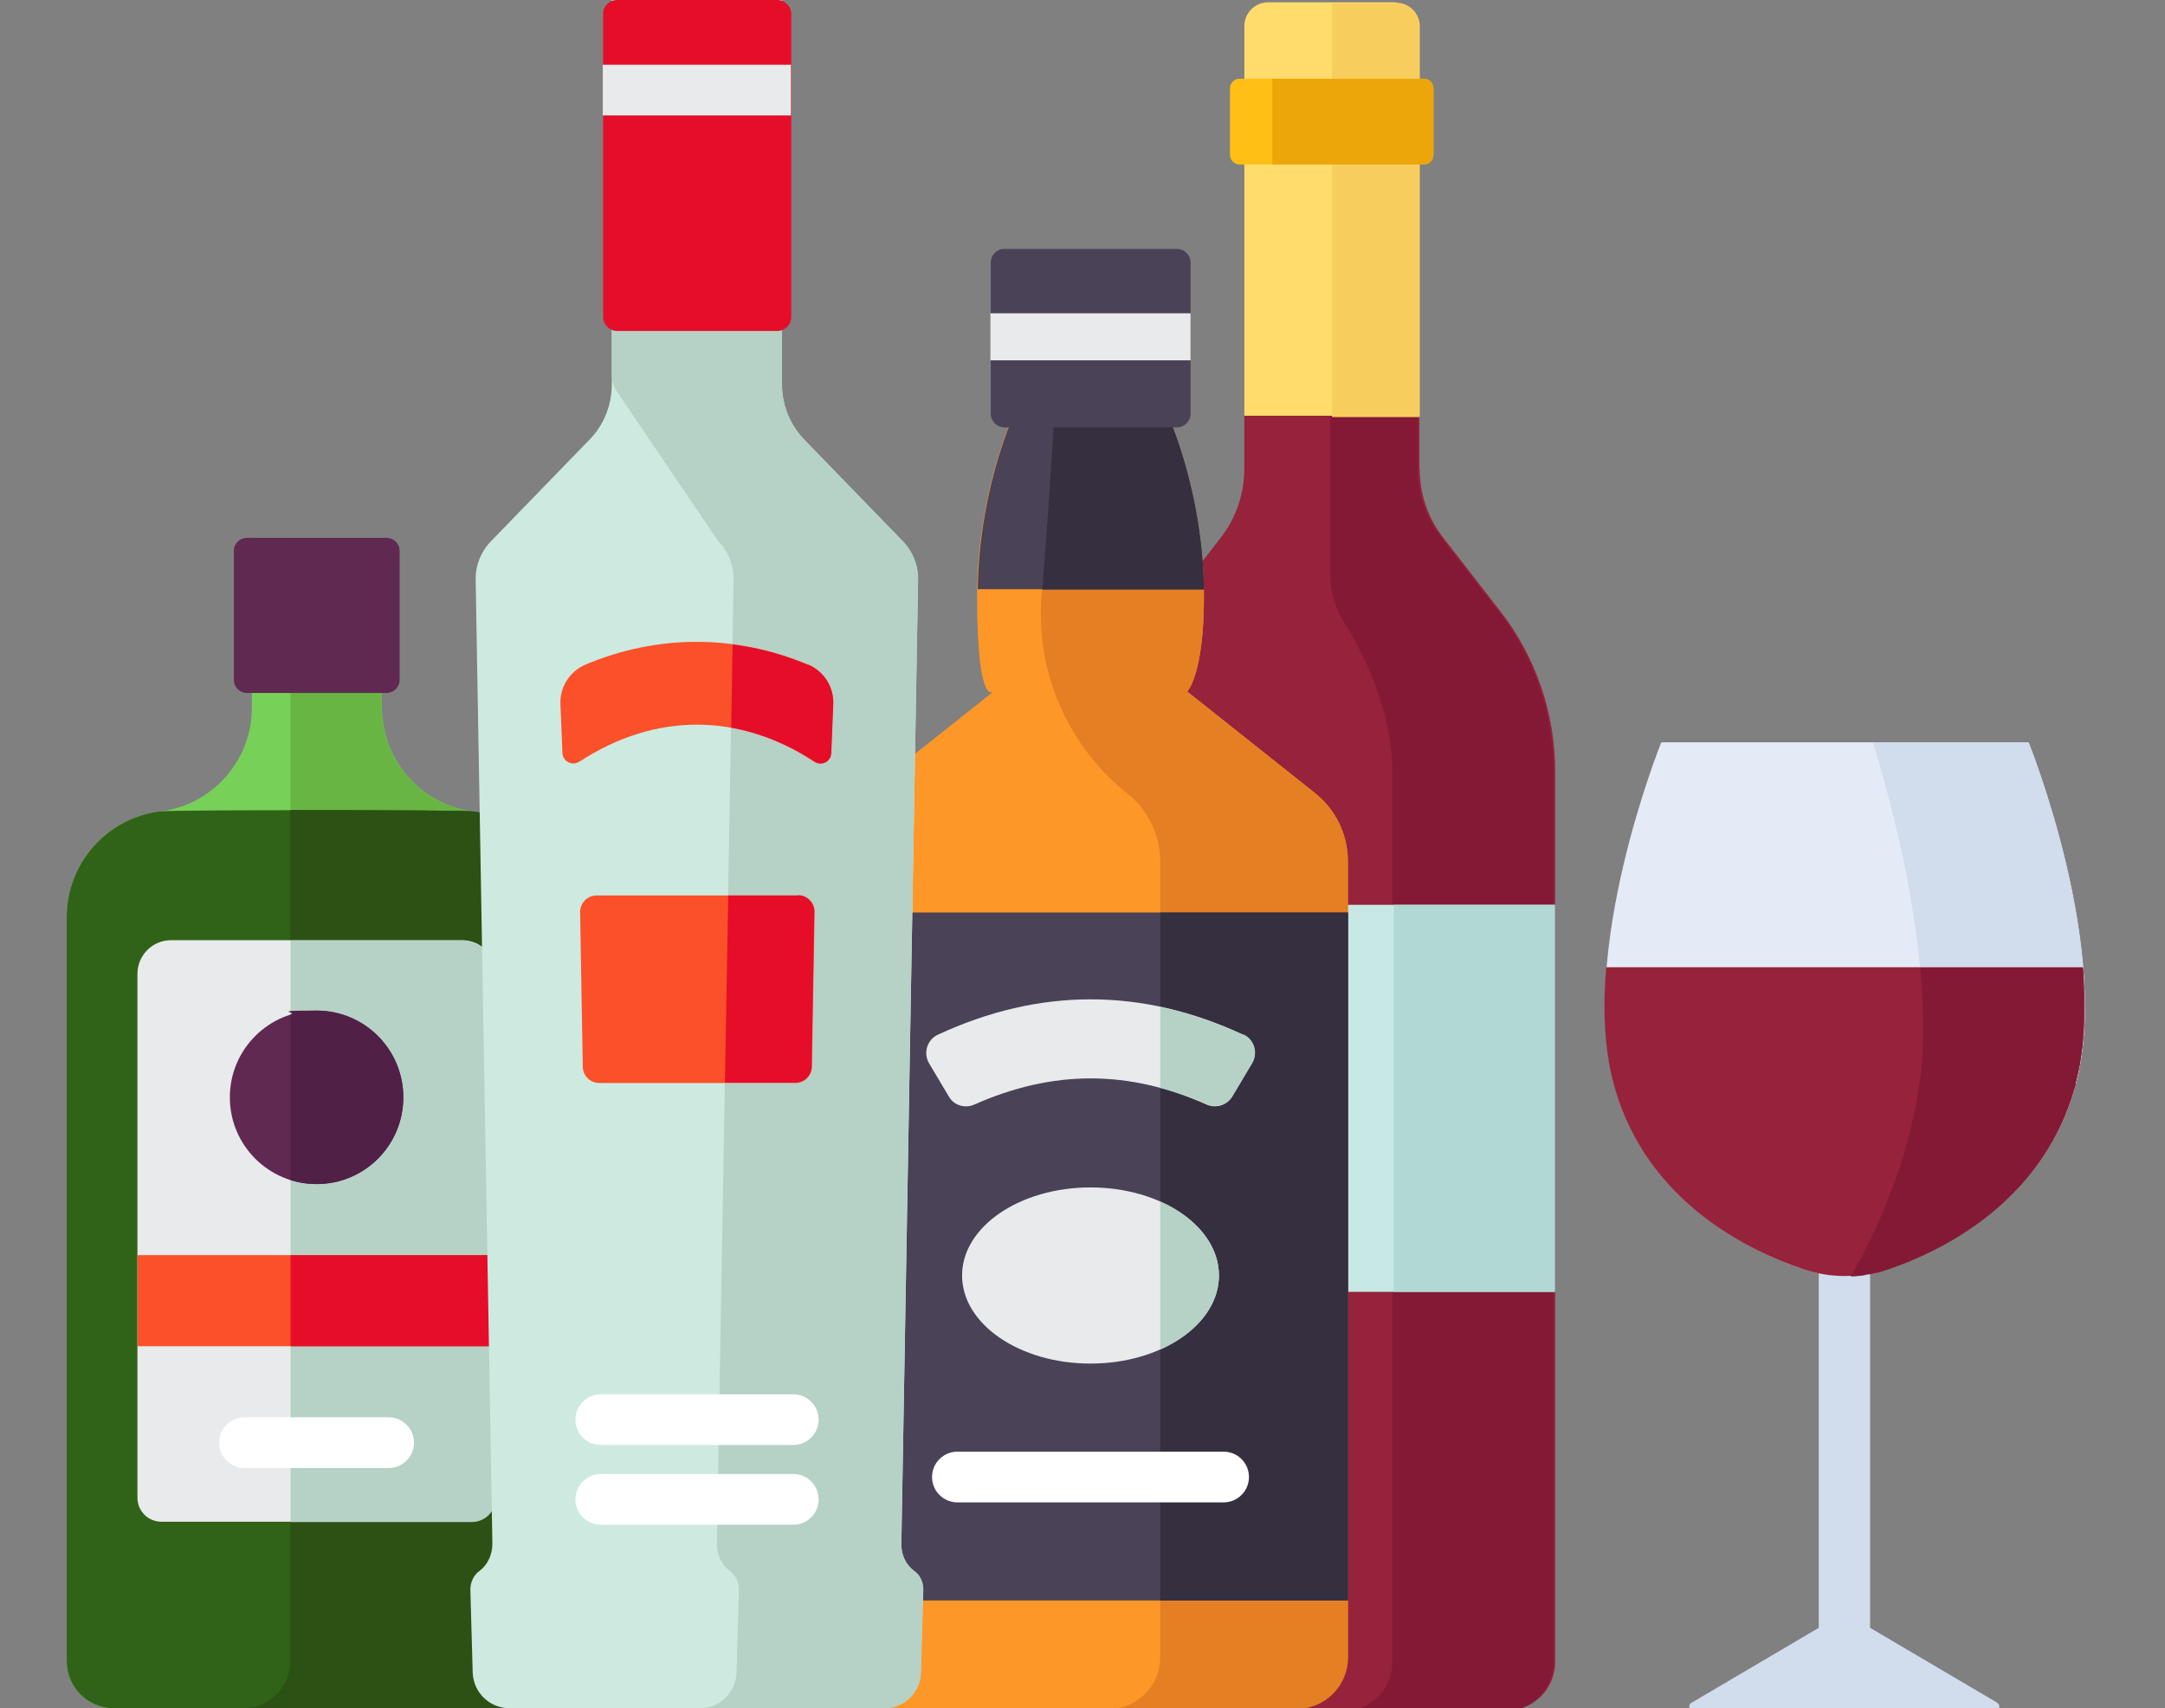 <?xml version="1.0" encoding="UTF-8"?> <svg xmlns="http://www.w3.org/2000/svg" version="1.1" viewBox="0 0 649 512"><rect x="0" y="0" width="649" height="512" fill="#808080" stroke="none"/><defs><style> .st0 { fill: #68b543; } .st1 { fill: #306318; } .st2 { fill: #cdeae0; } .st3 { fill: #352f3f; } .st4 { fill: #2c5114; } .st5 { fill: #512047; } .st6 { fill: #ffdc6c; } .st7 { fill: #77d057; } .st8 { fill: #e5ebf6; } .st9 { fill: #602952; } .st10 { fill: #ffbf14; } .st11 { fill: #e57f23; } .st12 { fill: #e60d28; } .st13 { fill: #eda60a; } .st14 { fill: #fd9727; } .st15 { fill: #fff; } .st16 { fill: #d1dced; } .st17 { fill: #4a4256; } .st18 { fill: #e9eaeb; } .st19 { fill: #96223b; } .st20 { fill: #fc502a; } .st21 { fill: #841935; } .st22 { fill: #c8e8e5; } .st23 { fill: #f7ce5e; } .st24 { fill: #b6d1c6; } .st25 { fill: #b2d8d4; } </style></defs><g id="Vrstva_2"><path class="st16" d="M598.8,510.4l-38.2-22.5v-118.7c0-4.3-3.5-7.7-7.7-7.7s-7.7,3.5-7.7,7.7v118.7l-38.2,22.5c-1.1.6-.6,2.3.6,2.3h90.5c1.3,0,1.7-1.7.6-2.3Z"></path><path class="st19" d="M425.5,140.6V7.9c0-3.9-3.2-7.1-7.1-7.1h-38.3c-3.9,0-7.1,3.2-7.1,7.1v132.7c0,7.4-2.5,14.7-7,20.5l-17,21.9c-10.7,13.8-16.6,30.8-16.6,48.3v266.8c0,8.1,6.5,14.6,14.6,14.6h104.6c8.1,0,14.6-6.5,14.6-14.6V231.3c0-17.5-5.8-34.5-16.6-48.3l-17-21.9c-4.6-5.9-7-13.1-7-20.5Z"></path><path class="st8" d="M608,222.5h-110s-25.7,63.5-13.7,104.1c10,33.8,39.8,48.3,56.7,53.9,7.8,2.6,16.2,2.6,24.1,0,16.9-5.6,46.7-20.1,56.7-53.9,12-40.6-13.7-104.1-13.7-104.1Z"></path><path class="st16" d="M608,222.5h-46.6s20.5,62.3,13.7,104.1c-3.4,20.9-11.2,40-20.3,55.8,3.5-.2,6.9-.8,10.3-1.9,16.9-5.6,46.7-20.1,56.7-53.9,12-40.6-13.7-104.1-13.7-104.1Z"></path><path class="st19" d="M481.5,289.9c-1.1,12.8-.6,25.6,2.7,36.7,10,33.8,39.8,48.3,56.7,53.9,7.8,2.6,16.2,2.6,24.1,0,16.9-5.6,46.7-20.1,56.7-53.9,3.3-11.1,3.8-23.9,2.7-36.7h-142.8Z"></path><g><path class="st21" d="M622.2,324.6c0-.2.1-.5.2-.7.1-.5.2-.9.3-1.4,0-.3.1-.5.2-.8,0-.4.2-.8.3-1.3,0-.3.1-.6.2-.9,0-.4.2-.8.2-1.2,0-.3,0-.6.1-.9,0-.4.1-.8.2-1.2,0-.3,0-.6.1-.9,0-.4.1-.8.2-1.3,0-.3,0-.6.1-.9,0-.4,0-.9.1-1.3,0-.3,0-.6,0-.9,0-.5,0-.9.1-1.4,0-.3,0-.6,0-.8,0-.5,0-1,0-1.5,0-.2,0-.5,0-.7,0-.6,0-1.3,0-1.9,0-.1,0-.2,0-.3,0-.8,0-1.5,0-2.3h0c0-.8,0-1.5,0-2.3,0-.2,0-.3,0-.5,0-.6,0-1.2,0-1.8,0-.2,0-.4,0-.7,0-.6,0-1.1,0-1.7,0-.2,0-.5,0-.7,0-.5,0-1.1,0-1.6,0-.2,0-.5,0-.7,0-.5,0-1.1-.1-1.6,0-.1,0-.2,0-.3h-48.8c1.2,12.6,1.4,25.4-.5,36.7-3.4,20.9-11.2,40-20.3,55.8h0c.9,0,1.7-.1,2.6-.2,0,0,0,0,0,0,.8,0,1.6-.2,2.4-.4.1,0,.2,0,.3,0,.8-.1,1.5-.3,2.3-.5.1,0,.2,0,.3,0,.8-.2,1.5-.4,2.3-.7,0,0,0,0,0,0,1.6-.5,3.3-1.1,5.1-1.8.6-.2,1.2-.5,1.8-.7,17.1-7,41-21.8,49.8-51.4.2-.7.4-1.3.6-2Z"></path><path class="st21" d="M449,183l-17-21.9c-4.6-5.9-7-13.1-7-20.5V7.9c0-3.9-3.2-7.1-7.1-7.1h-19.1v171.7c0,4.9,1.4,9.7,4,13.8,5.5,8.8,14.6,26.3,14.6,45.1v266.8c0,8.1-6.5,14.6-14.6,14.6h48.3c8.1,0,14.6-6.5,14.6-14.6V231.3c0-17.5-5.8-34.5-16.6-48.3Z"></path></g><path class="st22" d="M466.1,387.2h-70.9c-7,0-12.8-5.7-12.8-12.8v-90.4c0-7,5.7-12.8,12.8-12.8h70.9v116Z"></path><rect class="st25" x="417.8" y="271.2" width="48.3" height="116"></rect><path class="st6" d="M418.4.7h-38.3c-3.9,0-7.1,3.2-7.1,7.1v116.8h52.6V7.9c0-3.9-3.2-7.1-7.1-7.1Z"></path><path class="st23" d="M425.5,124.7V7.9c0-.7-.1-1.5-.3-2.1-.1-.4-.3-.8-.5-1.2,0,0,0,0,0,0-.3-.6-.7-1.1-1.2-1.6,0,0,0,0,0,0-.6-.6-1.3-1.1-2.1-1.4-.3-.1-.6-.2-.9-.3-.7-.2-1.4-.3-2.1-.3h-19.1v124h26.3Z"></path><path class="st10" d="M426.8,49.3h-55.2c-1.6,0-2.9-1.3-2.9-2.9v-19.9c0-1.6,1.3-2.9,2.9-2.9h55.2c1.6,0,2.9,1.3,2.9,2.9v19.9c0,1.6-1.3,2.9-2.9,2.9Z"></path><path class="st13" d="M426.8,23.6h-45.4v25.7h45.4c1.6,0,2.9-1.3,2.9-2.9v-19.9c0-1.6-1.3-2.9-2.9-2.9Z"></path></g><g id="Capa_1"><path class="st14" d="M355.9,207.2s5-5,5-28.3c0-33.8-12.5-58.1-12.5-58.1h-43s-12.5,24.3-12.5,58.1,5,28.3,5,28.3l-38.4,30.5c-6.2,4.9-9.8,12.4-9.8,20.3v238.6c0,8.5,6.9,15.4,15.4,15.4h123.5c8.5,0,15.4-6.9,15.4-15.4v-238.6c0-7.9-3.6-15.4-9.8-20.3l-38.4-30.5Z"></path><path class="st11" d="M394.3,237.8l-38.4-30.5s5-5,5-28.3c0-33.8-12.5-58.1-12.5-58.1h-32.2c-1.1,18-2.6,39.9-4,58.1-1.7,22.7,8,44.7,25.8,58.9h0c6.2,4.9,9.8,12.4,9.8,20.3v238.6c0,8.5-6.9,15.4-15.4,15.4h56.3c8.5,0,15.4-6.9,15.4-15.4v-238.6c0-7.9-3.6-15.4-9.8-20.3Z"></path><g><rect class="st17" x="249.8" y="273.5" width="154.3" height="206.2"></rect><path class="st17" d="M360.9,176.6c-.6-32.5-12.4-55.8-12.4-55.8h-43s-11.9,23.2-12.4,55.8h67.9Z"></path></g><path class="st7" d="M114.4,212.1v-50.9h-38.9v50.9c0,15.8-11.8,29.2-27.5,31.1h0c-16,2-28,15.6-28,31.7v223c0,7.8,6.3,14.1,14.1,14.1h121.8c7.8,0,14.1-6.3,14.1-14.1v-223c0-16.1-12-29.7-28-31.7h0c-15.7-1.9-27.5-15.3-27.5-31.1Z"></path><path class="st0" d="M141.9,243.2h0c-15.7-1.9-27.5-15.3-27.5-31.1v-50.9h-27.3v336.7c0,7.8-6.3,14.1-14.1,14.1h82.8c7.8,0,14.1-6.3,14.1-14.1v-223c0-16.1-12-29.7-28-31.7Z"></path><path class="st9" d="M115.9,207.7h-41.9c-2.2,0-3.9-1.8-3.9-3.9v-38.7c0-2.2,1.8-3.9,3.9-3.9h41.9c2.2,0,3.9,1.8,3.9,3.9v38.7c0,2.2-1.8,3.9-3.9,3.9Z"></path><path class="st1" d="M48,243.2h0c-16,2-28,15.6-28,31.7v223c0,7.8,6.3,14.1,14.1,14.1h121.8c7.8,0,14.1-6.3,14.1-14.1v-223c0-16.1-12-29.7-28-31.7h0c-4.2-.5-89.7-.5-93.9,0Z"></path><path class="st4" d="M168.7,266.2c-.5-1.9-1.2-3.6-2.1-5.4-.4-.9-.9-1.7-1.4-2.5-3.8-6.2-9.6-11-16.6-13.5-2.2-.8-4.5-1.3-6.8-1.6h0c-2.4-.3-30.1-.4-54.8-.4v255.1c0,7.8-6.3,14.1-14.1,14.1h82.8c3.4,0,6.5-1.2,9-3.2s4.2-4.8,4.8-8c.2-.9.3-1.9.3-2.8v-223c0-3-.4-6-1.2-8.7Z"></path><path class="st18" d="M148.6,448.9v-157c0-5.6-4.5-10.1-10.1-10.1H51.3c-5.6,0-10.1,4.5-10.1,10.1v157c0,4,3.2,7.2,7.2,7.2h92.8c4,0,7.2-3.2,7.2-7.2Z"></path><path class="st24" d="M87.1,456.2h54.3c4,0,7.2-3.2,7.2-7.2v-157c0-5.6-4.5-10.1-10.1-10.1h-51.4v174.3h0Z"></path><circle class="st9" cx="94.9" cy="328.9" r="26"></circle><path class="st5" d="M87.1,353.7c2.5.8,5.1,1.2,7.8,1.2,14.4,0,26-11.6,26-26s-11.6-26-26-26-5.4.4-7.8,1.2v49.6Z"></path><path class="st15" d="M116.5,440h-43.2c-4.2,0-7.6-3.4-7.6-7.6s3.4-7.6,7.6-7.6h43.2c4.2,0,7.6,3.4,7.6,7.6s-3.4,7.6-7.6,7.6Z"></path><rect class="st20" x="41.3" y="376.2" width="107.3" height="27.3"></rect><rect class="st12" x="87.1" y="376.2" width="61.5" height="27.3"></rect><path class="st2" d="M274,470.8c-2.5-1.8-3.9-4.9-3.8-8.1l5-288.5c.2-4.4-1.5-8.8-4.6-12l-29.4-30.3c-4.4-4.5-6.8-10.5-6.8-16.7V0h-51v115.2c0,6.2-2.4,12.3-6.8,16.7l-29.4,30.3c-3.1,3.2-4.8,7.5-4.6,12l5,288.5c0,3.1-1.3,6.2-3.8,8.1-1.7,1.2-2.8,3.3-2.8,5.6l.7,24.9c.2,6,5.1,10.7,11,10.7h112.3c6,0,10.9-4.8,11-10.7l.7-24.9c0-2.3-1-4.4-2.8-5.6Z"></path><path class="st24" d="M274,470.8c-2.5-1.8-3.9-4.9-3.8-8.1l5-288.5c.2-4.4-1.5-8.8-4.6-12l-29.4-30.3c-4.4-4.5-6.8-10.5-6.8-16.7V0h-51v112.2c0,1.9.6,3.8,1.7,5.4l30.2,44.6c3.1,3.2,4.8,7.5,4.6,12l-5,288.5c0,3.1,1.3,6.2,3.8,8.1,1.7,1.2,2.8,3.3,2.8,5.6l-.7,24.9c-.2,6-5,10.7-11,10.7h55.3c6,0,10.9-4.8,11-10.7l.7-24.9c0-2.3-1-4.4-2.8-5.6Z"></path><path class="st12" d="M233,99.2h-48c-2.3,0-4.2-1.9-4.2-4.2V4.2C180.7,1.9,182.6,0,185,0h48C235.3,0,237.2,1.9,237.2,4.2v90.8c0,2.3-1.9,4.2-4.2,4.2Z"></path><path class="st20" d="M173.7,228.3c22.6-14.8,47.8-14.8,70.4,0,2.1,1.4,4.9,0,5-2.6l.6-14.7c.2-5.1-2.8-9.8-7.5-11.8-21.7-9.1-45.1-9.1-66.7,0-4.7,2-7.7,6.7-7.5,11.8l.6,14.7c.1,2.5,2.9,4,5,2.6Z"></path><g><path class="st15" d="M237.8,433.1h-57.7c-4.2,0-7.6-3.4-7.6-7.6s3.4-7.6,7.6-7.6h57.7c4.2,0,7.6,3.4,7.6,7.6s-3.4,7.6-7.6,7.6Z"></path><path class="st15" d="M237.8,457h-57.7c-4.2,0-7.6-3.4-7.6-7.6s3.4-7.6,7.6-7.6h57.7c4.2,0,7.6,3.4,7.6,7.6s-3.4,7.6-7.6,7.6Z"></path></g><path class="st20" d="M238.4,324.6h-58.8c-2.7,0-4.9-2.2-4.9-4.9l-.8-46.3c0-2.8,2.2-5,4.9-5h60.5c2.8,0,5,2.3,4.9,5l-.8,46.3c0,2.7-2.2,4.9-4.9,4.9Z"></path><rect class="st18" x="180.7" y="19.4" width="56.4" height="15.2"></rect><rect class="st3" x="347.8" y="273.5" width="56.3" height="206.2"></rect><g><path class="st18" d="M361.8,331.1c-23.5-10.5-46.2-10.5-69.8,0-2.8,1.2-6.1.2-7.6-2.5-2-3.3-3.9-6.6-5.9-9.9-1.8-3.1-.6-7.1,2.7-8.6,30.4-14.1,61.1-14.1,91.4,0,3.3,1.5,4.5,5.5,2.7,8.6-2,3.3-3.9,6.6-5.9,9.9-1.6,2.6-4.8,3.7-7.6,2.5Z"></path><ellipse class="st18" cx="326.9" cy="382.3" rx="38.5" ry="26.4"></ellipse></g><path class="st15" d="M366.8,450.3h-79.8c-4.2,0-7.6-3.4-7.6-7.6s3.4-7.6,7.6-7.6h79.8c4.2,0,7.6,3.4,7.6,7.6s-3.4,7.6-7.6,7.6Z"></path><g><path class="st24" d="M347.8,360.2v44.3c10.6-4.7,17.6-12.9,17.6-22.2s-7-17.5-17.6-22.2Z"></path><path class="st24" d="M372.7,310.2c-8.3-3.8-16.6-6.6-24.9-8.4v24.2c4.7,1.3,9.4,2.9,14.1,5,2.8,1.2,6.1.2,7.6-2.5,2-3.3,3.9-6.6,5.9-9.9,1.8-3.1.6-7.1-2.7-8.6Z"></path></g><path class="st3" d="M360.9,176.6c-.5-29.5-10.3-51.3-12.2-55.2,0,0,0,0,0,0,0-.1-.1-.2-.1-.3,0-.1-.1-.2-.1-.2h-32.2c-1,17.2-2.5,38.1-3.8,55.8h48.5Z"></path><path class="st17" d="M352.8,128.1h-51.7c-2.3,0-4.1-1.9-4.1-4.1v-45.3c0-2.3,1.9-4.1,4.1-4.1h51.7c2.3,0,4.1,1.9,4.1,4.1v45.3c0,2.3-1.9,4.1-4.1,4.1Z"></path><rect class="st18" x="296.9" y="93.9" width="60" height="14.1"></rect><g><path class="st12" d="M239.2,268.4h-20.9l-1,56.1h21.1c2.7,0,4.9-2.2,4.9-4.9l.8-46.3c0-2.8-2.2-5-4.9-5Z"></path><path class="st12" d="M242.3,199.3c-7.4-3.1-15-5.2-22.7-6.1l-.4,24.9c8.5,1.5,16.9,4.9,25,10.2,2.1,1.4,4.9,0,5-2.6l.6-14.7c.2-5.1-2.8-9.8-7.5-11.8Z"></path></g></g></svg> 
